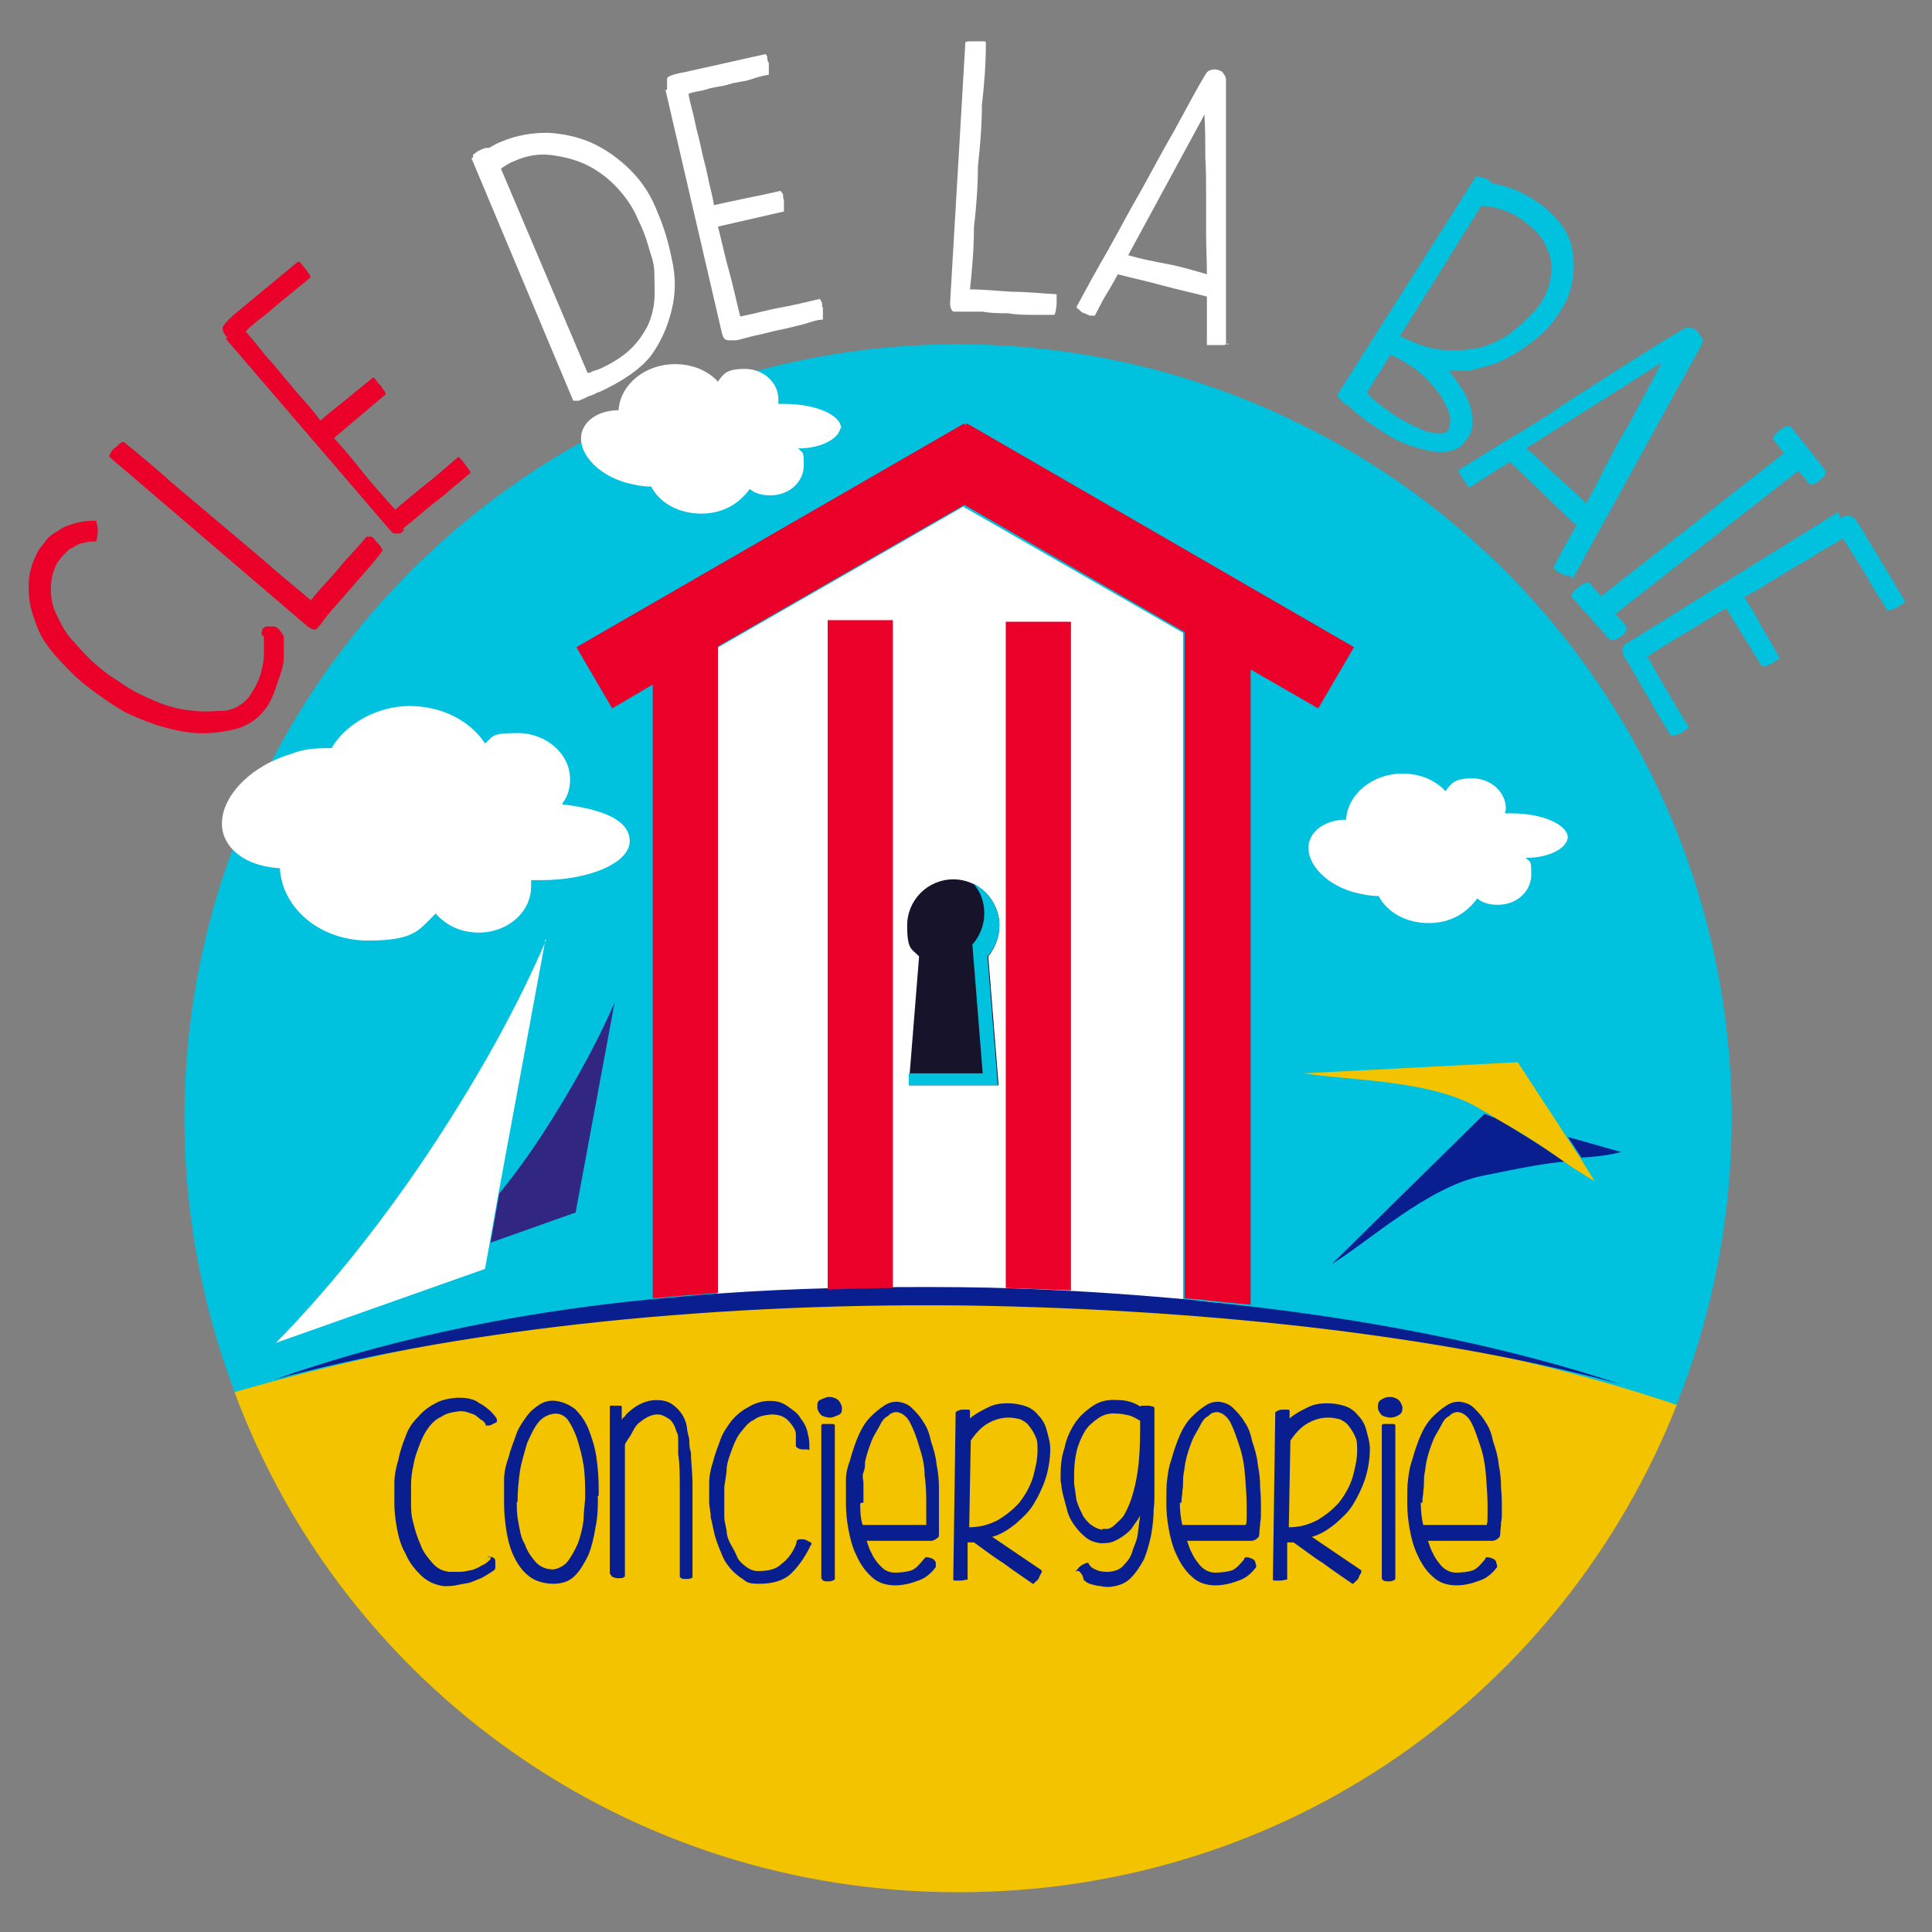<?xml version="1.0" encoding="UTF-8"?>
<svg id="Calque_1" data-name="Calque 1" xmlns="http://www.w3.org/2000/svg" version="1.1" viewBox="0 0 243 243">
  <rect x="0" y="0" width="243" height="243" fill="#808080" stroke="none"/>
  <defs>
    <style>
      .cls-1 {
        display: none;
      }

      .cls-1, .cls-2, .cls-3, .cls-4, .cls-5, .cls-6, .cls-7, .cls-8 {
        stroke-width: 0px;
      }

      .cls-1, .cls-7 {
        fill: #312783;
      }

      .cls-2 {
        fill: #f3c300;
      }

      .cls-3 {
        fill: #ea0029;
      }

      .cls-4 {
        fill: #16132a;
      }

      .cls-5 {
        fill: #fff;
      }

      .cls-6 {
        fill: #0a1f8f;
      }

      .cls-8 {
        fill: #00c1de;
      }
    </style>
  </defs>
  <g id="Conciergerie">
    <path class="cls-1" d="M77.5,126.5c-2.2,5.1-5.4,10.9-9.1,16.6-1.7,2.6-3.5,5.1-5.4,7.4l-1.1,6.2,10.7-3.8s4.9-26.4,4.9-26.4Z"/>
    <circle class="cls-8" cx="120.5" cy="140.6" r="97.3"/>
    <path class="cls-2" d="M117.4,163.2c-32.5,0-62.5,4.5-87.9,11.9,13.7,36.9,49.3,62.9,91,62.9s76.2-25.4,90.4-61.3c-26.4-8.9-58.7-13.5-93.5-13.5Z"/>
    <g>
      <path class="cls-1" d="M77.3,126.1c-2.2,5.1-5.4,10.9-9.1,16.6-1.7,2.6-3.5,5.1-5.4,7.4l-1.1,6.2,10.7-3.8,4.9-26.4h0Z"/>
      <path class="cls-5" d="M68.7,118.2c-3.4,8-8.3,16.9-14.3,26-6.4,9.7-13.3,18.2-19.7,24.7l26.3-9.3.6-3.3,1.1-6.2,5.9-31.9h.1Z"/>
    </g>
    <g>
      <path class="cls-6" d="M203.9,144.9l-6.7-1.9,1.7,2.6c1.5-.1,3-.2,5-.7h0Z"/>
      <path class="cls-6" d="M186.7,140.1l-19.2,18.9c4.7-2.9,12.1-9.7,18.9-11.1,5.3-1.1,8.1-1.6,10.4-1.8-1.9-1.3-3.9-2.6-8.5-5.4l-1.6-.6h0Z"/>
      <path class="cls-2" d="M198.8,145.7l-1.7-2.6-6.2-9.5-26.9,1.4c5.5.9,15.4.8,21.5,4.1,1,.6,1.8,1,2.7,1.6,4.6,2.6,6.5,4,8.5,5.4,1.1.8,2.3,1.5,3.9,2.5l-1.8-2.9Z"/>
    </g>
    <g>
      <path class="cls-5" d="M84.2,163.3c1.9-.2,4-.3,5.9-.5-1.9.1-3.9.3-5.9.5h0Z"/>
      <path class="cls-5" d="M154,164h0c-1.7-.2-3.4-.3-5.1-.5,1.7.1,3.4.2,5.1.5Z"/>
      <path class="cls-5" d="M121.2,63.7l-31,17.8v81.3c9.7-.7,20-1,30.6-.8,9.7.1,19.1.7,28,1.5v-83.9l-27.7-15.9h.1Z"/>
      <path class="cls-3" d="M121.4,53.5v-.2c0,0-.2,0-.2,0h0c0,0,0,0,0,0l-48.7,28.1,4.5,7.7,5.1-3v77.2c.8-.1,1.5-.1,2.3-.2,1.9-.2,4-.3,5.9-.5v-81.3l31-17.8,27.7,16v83.8c1.7.1,3.4.3,5.1.5,1,.1,2.2.2,3.2.3v-79.9l8.5,4.9,4.5-7.7-48.6-28.1h-.1Z"/>
    </g>
    <path class="cls-5" d="M70.7,101.1c.7-.9,1-1.9,1-3.1,0-3.2-3-5.8-6.6-5.8s-3,.5-4.1,1.3c-1.9-2.9-5.5-4.7-9.5-4.7s-8,2.2-9.8,5.3c-1.6,0-3.3,0-5,.7-5.8,1.7-9.7,6.3-8.6,10.1.8,2.5,3.5,4.1,7.1,4.3.3,5.1,5.1,9.1,11.1,9.1s6.4-1.4,8.5-3.4c1.3,1.5,3.2,2.4,5.4,2.4,3.7,0,6.6-2.6,6.6-5.8s0-.6,0-.8h1.3c6.1,0,11.1-2.2,11.1-4.9s-3.5-4-8.2-4.6h-.2Z"/>
    <path class="cls-5" d="M197.2,105.4c0-1.7-3.2-3.1-7.1-3.1h-.8c0-.2.1-.3.1-.6,0-2.1-1.9-3.8-4.2-3.8s-2.6.6-3.4,1.6c-1.3-1.4-3.2-2.2-5.4-2.2-3.8,0-6.9,2.6-7.1,5.8-2.3,0-4.1,1.1-4.6,2.7-.7,2.4,1.7,5.3,5.5,6.4,1.1.3,2.2.5,3.2.5,1.1,2.1,3.5,3.4,6.3,3.4s4.8-1.3,6.1-3.1c.7.6,1.6.8,2.6.8,2.4,0,4.2-1.7,4.2-3.8s-.2-1.5-.7-2.1c3.1,0,5.3-1.3,5.3-2.7v.2Z"/>
    <path class="cls-5" d="M105.8,53.9c0-1.7-3.2-3.1-7.1-3.1h-.8c0-.2,0-.3,0-.6,0-2.1-1.9-3.8-4.2-3.8s-2.7.6-3.4,1.6c-1.3-1.4-3.2-2.2-5.4-2.2-3.8,0-6.9,2.6-7.1,5.8-2.3,0-4.1,1.1-4.6,2.7-.7,2.4,1.7,5.3,5.5,6.4,1.1.3,2.2.5,3.2.5,1.1,2.1,3.5,3.4,6.3,3.4s4.8-1.3,6.1-3.1c.7.6,1.6.8,2.6.8,2.4,0,4.2-1.7,4.2-3.8s-.2-1.4-.7-2.1c3.1,0,5.3-1.4,5.3-2.7v.2Z"/>
    <path class="cls-6" d="M157.1,164.3c-2.7-.3-5.5-.6-8.2-.9-8.9-.8-18.3-1.4-28-1.5-10.6-.1-20.9.1-30.6.8-2.9.2-5.6.5-8.2.7-18.9,1.8-35.2,5.7-47.5,10.1,21.2-5.8,52.3-9.7,86.9-9.3,32.4.5,61.5,4.2,82.3,9.9-12.5-4.2-28.5-7.7-46.7-9.8h0Z"/>
    <path class="cls-3" d="M112.3,161.9v-83.9h-8.2v84.2c2.7-.1,5.5-.2,8.2-.2h0Z"/>
    <path class="cls-3" d="M134.7,162.4v-84.2h-8.2v83.8c2.7.1,5.5.2,8.2.3h0Z"/>
    <path class="cls-4" d="M125.7,116.4c0-3.2-2.6-5.8-5.8-5.8s-5.8,2.6-5.8,5.8.6,2.9,1.5,3.9l-1.3,16.2h11.3l-1.3-16.2c.8-1,1.4-2.4,1.4-3.9Z"/>
    <path class="cls-8" d="M125.7,116.4c0-2.3-1.4-4.3-3.3-5.3.9,1,1.4,2.3,1.4,3.8s-.6,2.9-1.5,3.9l1.3,16.2h-9.3v1.5c0,0,11.2,0,11.2,0l-1.3-16.2c.9-1,1.5-2.4,1.5-3.9Z"/>
    <g>
      <path class="cls-3" d="M32.9,79.7c0-.5.2-.8.6-.9.2,0,.6,0,.9,0,.3,0,.6.2.8.5.2.2.3.5.5.7,0,.8,0,1.6,0,2.5s-.2,1.7-.5,2.5-.5,1.6-.8,2.3-.6,1.3-.9,1.7c-1,1.4-2.3,2.3-3.9,2.7s-3.2.6-4.9.5-3.3-.5-5-1c-1.6-.6-3-1.1-4.1-1.7-1-.6-2.1-1.3-3.2-2.1-1.1-.8-2.3-1.7-3.3-2.7s-2.1-2.1-2.9-3.2c-.9-1.1-1.5-2.4-1.9-3.7-.5-1.3-.7-2.6-.7-4s.3-2.7,1-4.1c.2-.6.7-1,1.1-1.6s1-1,1.7-1.4c.7-.5,1.4-.7,2.1-.9.7-.2,1.5-.3,2.2-.3s.3,0,.5.5c.1.2.1.6.1.9s-.1.6-.1.9c-.1.2-.1.3-.2.3-.5,0-1,0-1.5.2-.5,0-.9.3-1.4.6-.5.2-.8.6-1.1.9s-.6.7-.8,1c-.6,1.1-.8,2.2-.8,3.3s.2,2.2.7,3.2,1,2.1,1.8,3,1.6,1.8,2.5,2.7c.9.8,1.8,1.6,2.9,2.3s1.9,1.3,2.7,1.7c.9.5,2.1,1,3.3,1.5,1.4.5,2.7.8,4.1.9,1.4.2,2.7,0,3.9,0,1.3-.2,2.2-.8,3-1.7.3-.5.6-.9.9-1.5.3-.6.6-1.3.7-1.9.2-.7.3-1.4.3-2.1,0-.7,0-1.4,0-1.9v-.3h-.2Z"/>
      <path class="cls-3" d="M13.8,57.5c-.1,0-.1-.2.1-.5.1-.2.3-.5.6-.7s.5-.5.7-.6.3-.2.5,0c2.1,1.7,4,3.3,5.9,5,1.9,1.6,3.9,3.3,5.8,4.9,1.9,1.6,3.9,3.3,5.8,4.9,1.9,1.7,3.9,3.3,5.9,5,1.1-1.4,2.4-2.7,3.5-4,1.1-1.4,2.4-2.6,3.5-4,0,0,.2,0,.5,0s.5.3.7.6c.2.2.5.5.6.7s.2.3.2.5c-.5.6-1,1.3-1.7,2.1-.7.8-1.4,1.6-2.1,2.4s-1.4,1.6-2.1,2.4-1.3,1.5-1.7,2.1h0c-.2.3-.5.6-.7.8-.2.2-.7,0-1.1-.3l-24.9-21.3h0Z"/>
      <path class="cls-3" d="M28.6,42.5c-.5-.6-.6-.9-.6-1.3.1-.3.6-.9,1.4-1.6l8.1-6.7c0,0,.2,0,.3.2.2.2.3.3.6.7.2.2.3.5.5.7s.2.5,0,.5c-.5.5-1.1.9-1.8,1.5s-1.4,1.1-2.2,1.8c-.7.6-1.5,1.3-2.2,1.8-.7.6-1.4,1.1-1.8,1.6.8.9,1.6,1.9,2.4,2.9.8.9,1.6,1.8,2.3,2.7.8.9,1.5,1.8,2.3,2.7s1.6,1.8,2.4,2.9c1-.9,2.2-1.8,3.3-2.7s2.3-1.9,3.3-2.7c0,0,.2,0,.3.2.2.2.3.5.6.7.2.2.3.5.5.7s.2.5.2.5l-6.5,5.5c1.4,1.5,2.6,3,3.8,4.5,1.1,1.4,2.5,2.9,3.9,4.5,1.3-1.1,2.6-2.2,4-3.3s2.6-2.2,3.9-3.3c0,0,.2,0,.3.2.2.2.3.3.6.7.2.2.3.5.5.7s.2.5,0,.5c-.6.5-1.1,1-1.9,1.6-.8.7-1.5,1.3-2.3,1.9s-1.6,1.3-2.3,1.9c-.8.7-1.4,1.1-1.9,1.6h.3c0,0-.2.2-.3.3s-.2.2-.5.2h-.5c-.2,0-.3-.2-.6-.5l-20.6-24h0Z"/>
      <path class="cls-5" d="M59.5,19.8c0-.1,0-.2,0-.3s.3-.2.6-.5l.7-.3c.2-.1.5-.1.7-.1.6-.3,1-.6,1.6-.8,1.9-.8,3.8-1.1,5.8-1.1,1.9.1,3.8.5,5.6,1.3,1.7.8,3.3,1.9,4.8,3.4s2.6,3.2,3.4,5.3c.8,1.8,1.4,3.9,1.8,5.9.5,2.2.5,4.2,0,6.3s-1.3,4-2.6,5.8c-1.4,1.8-3.7,3.3-6.5,4.6-.2,0-.5.2-.7.3s-.6.2-.8.3c-.3.2-.7.3-1.1.5-.3,0-.6,0-.7,0l-12.8-30.5h0ZM73.8,46.9c.2,0,.5,0,.7-.2.2,0,.5-.2.7-.2,1.6-.7,2.9-1.5,3.9-2.4s1.7-1.9,2.3-3c.5-1,.8-2.2.9-3.3s0-2.4,0-3.5c0-1.3-.5-2.4-.8-3.5s-.8-2.3-1.3-3.3c-.6-1.4-1.4-2.6-2.5-3.8s-2.4-2.2-3.8-2.9c-1.4-.7-3-1.1-4.6-1.3s-3.2.1-4.7.8c-.6.2-1.1.6-1.6.9l10.9,25.7Z"/>
      <path class="cls-5" d="M83.9,11.3c0-.7,0-1.1,0-1.4s.9-.6,2.1-.8l10.3-2.3c0,0,0,0,.2.3,0,.2,0,.6.2.8,0,.3,0,.6,0,.9s0,.5,0,.6c-.7.1-1.4.3-2.3.6s-1.8.3-2.7.6-1.8.3-2.7.6-1.7.3-2.4.6c.2,1.3.6,2.4.8,3.5s.6,2.3.8,3.4.6,2.3.8,3.4.6,2.4.8,3.7c1.4-.3,2.7-.6,4.2-.9s2.9-.6,4.2-.9c0,0,0,.1.2.3s0,.6.2.8c0,.3,0,.6,0,.9s0,.5,0,.6l-8.3,1.9c.5,1.9.9,3.9,1.4,5.6.5,1.8.9,3.7,1.4,5.7,1.7-.3,3.3-.8,5-1.1s3.3-.7,5-1.1c0,0,0,0,.2.3s0,.6.2.8c0,.3,0,.6,0,.9s0,.5,0,.6c-.7,0-1.5.3-2.5.6-.9.2-1.9.5-3,.7-1,.2-1.9.5-3,.7-.9.2-1.8.5-2.4.6h0c0,0-.3,0-.5,0h-.5c0,0-.3,0-.5-.2,0,0-.2-.3-.3-.7l-7.1-30.6h.2Z"/>
      <path class="cls-5" d="M121.4,5.4c0,0,0-.2.5-.2h.9c.3,0,.6,0,.9,0,.2,0,.3,0,.3.2,0,2.6-.2,5.3-.5,7.8,0,2.5-.2,5-.5,7.7,0,2.5-.2,5.1-.5,7.7,0,2.5-.2,5.1-.5,7.8,1.8,0,3.5.2,5.4.3,1.8,0,3.5.2,5.4.3.1,0,.1,0,.1.3v.9c0,.3-.1.6-.1.9-.1.2-.1.5-.2.5-.7,0-1.6,0-2.6,0-1,0-2.1,0-3.2-.2-1,0-2.2,0-3.2-.2-1,0-1.9,0-2.6,0h0c-.3,0-.7,0-1,0-.3,0-.5-.5-.5-1.1l1.9-32.4h0Z"/>
      <path class="cls-5" d="M154.5,43.2c0,0-.2,0-.5.2-.2,0-.6,0-.9,0s-.6,0-.8,0c-.2,0-.3,0-.5,0v-6.1c-1.9-.5-3.8-.9-5.6-1.4s-3.7-.9-5.6-1.4c-.5.9-1,1.8-1.5,2.6s-.9,1.7-1.4,2.6c0,0-.2,0-.5,0s-.5-.2-.8-.3c-.2,0-.6-.3-.7-.5-.2,0-.3-.3-.3-.3,1.3-2.4,2.6-4.8,4-7.2,1.4-2.5,2.7-5,4.1-7.4,1.4-2.5,2.7-5,4.1-7.4,1.4-2.5,2.6-4.9,4-7.2.1-.2.3-.5.7-.6s.6-.1.9,0,.6.2.7.5c.2.2.3.5.3.7v33.3h.3ZM141.9,32.1c1.7.5,3.3.8,4.9,1.1,1.6.3,3.3.8,5,1.3,0-1.8-.1-3.5-.1-5.1v-4.8c0-1.6,0-3.2-.1-4.8,0-1.6,0-3.4-.1-5.4l-9.6,17.7h0Z"/>
      <path class="cls-8" d="M185.6,22.3c0-.1.1-.1.3-.1s.3.1.6.1c.2.1.5.2.7.3.2.1.3.3.5.5,1,.1,2.2.5,3.2.9,1,.5,1.9,1,2.9,1.7,1.3,1,2.3,2.1,3,3.2s1,2.4,1.1,3.5c.1,1.3,0,2.4-.3,3.7s-.9,2.4-1.6,3.4c-.9,1.5-2.2,2.7-3.8,3.9-1.6,1.1-3.2,2.1-5,2.6-.8.2-1.7.5-2.5.6s-1.7,0-2.5,0c.6.7,1.1,1.4,1.6,2.2.5.7.8,1.5,1.1,2.2.2.7.3,1.5.3,2.2s-.2,1.4-.6,1.9c-.6.8-1.1,1.4-2.1,1.6-.8.2-1.7.2-2.7,0s-2.1-.5-3.1-.9-2.1-1-3.1-1.7c-.8-.6-1.6-1-2.3-1.6s-1.3-1-1.8-1.6c-.3,0-.6-.3-.9-.7-.3-.2-.5-.5-.3-.7l17.4-27.4h0ZM182.2,53.9c.2-.5.3-1.1.1-1.8s-.6-1.4-1-2.2c-.6-.8-1.1-1.5-1.9-2.3-.8-.8-1.6-1.4-2.5-1.9-.3-.2-.7-.5-1-.6-.3-.2-.7-.3-1-.5-.6.9-1,1.7-1.5,2.4-.5.8-1,1.6-1.5,2.4.3.3.7.8,1.4,1.3.6.5,1.3.9,1.9,1.4.7.5,1.4.8,2.2,1.3.8.3,1.5.7,2.1.9.7.2,1.3.2,1.7.2.6,0,.9-.2,1.1-.6h-.1ZM176.2,42.3c1.7.9,3.4,1.5,5.1,1.7s3.4,0,5-.3c1.5-.5,2.9-1.1,4.2-2.2s2.5-2.2,3.3-3.4c.5-.8.9-1.6,1.1-2.5s.3-1.7.2-2.6-.5-1.7-.9-2.6c-.5-.8-1.3-1.7-2.3-2.4-.8-.7-1.6-1.1-2.6-1.5-.9-.3-1.9-.6-3-.6l-10.3,16.5h.2Z"/>
      <path class="cls-8" d="M197.6,72.4c-.1,0-.2,0-.5,0s-.6-.2-.8-.3c-.2,0-.5-.3-.7-.5-.2,0-.2-.2-.2-.3.5-.9,1-1.8,1.4-2.6.5-.8.9-1.7,1.5-2.6-1.5-1.4-2.9-2.7-4.2-4s-2.7-2.6-4.2-4c-.9.6-1.7,1-2.5,1.6-.8.5-1.7,1-2.5,1.6-.1,0-.2,0-.3-.2s-.3-.5-.5-.7c-.1-.2-.3-.5-.5-.8-.1-.2-.1-.5-.1-.5,2.3-1.4,4.6-2.9,7-4.3s4.8-3,7.2-4.6c2.4-1.5,4.8-3.1,7.2-4.6s4.7-3,7-4.3c.2,0,.6-.2.9,0,.3,0,.6.2.8.5s.3.5.5.8c.1.2,0,.6-.1.8l-16.2,29.4-.2-.2ZM192,56.4c1.3,1.1,2.5,2.3,3.7,3.4,1.3,1.1,2.5,2.3,3.8,3.5.9-1.6,1.7-3.1,2.4-4.6.8-1.4,1.5-2.9,2.3-4.2s1.5-2.7,2.3-4.2c.8-1.4,1.6-3,2.5-4.7l-16.9,10.7h-.1Z"/>
      <path class="cls-8" d="M197.7,74.9c0,0,0-.2.2-.5.2-.2.5-.5.7-.6.2-.2.5-.3.8-.5.2,0,.3,0,.5,0l1.5,1.7c3.9-3.1,7.8-6.1,11.5-9s7.5-5.9,11.5-9l-1.4-1.8c0,0,0-.2.2-.5.2-.2.5-.5.7-.6.2-.2.5-.3.8-.5.2,0,.3,0,.5,0l4.5,5.7c0,0-.1.2-.2.5-.1.2-.3.3-.6.6s-.5.3-.7.5c-.2,0-.5,0-.6,0l-1.4-1.7-23,18c.2.3.5.6.7.8.2.2.5.6.7.9,0,0,0,.2-.1.5-.1.2-.3.5-.6.6-.2.2-.5.3-.7.5-.2,0-.5,0-.7,0l-4.9-5.5h.1Z"/>
      <path class="cls-8" d="M231.4,65.2c.6-.3,1-.5,1.4-.3s.8.7,1.4,1.7l5.4,9c0,0,0,.2-.2.3-.2,0-.5.3-.7.5-.2,0-.6.2-.8.3-.2,0-.5,0-.6,0-.3-.6-.7-1.3-1.3-2.1-.5-.8-.9-1.6-1.4-2.4s-.9-1.6-1.5-2.4c-.5-.8-.9-1.5-1.3-2.1-1,.7-2.2,1.3-3.2,1.9-1,.7-2.1,1.3-3,1.8-1,.6-2.1,1.3-3,1.8-1,.7-2.1,1.3-3.2,1.9.7,1.1,1.5,2.4,2.2,3.8.8,1.3,1.5,2.5,2.2,3.8,0,0,0,.2-.2.3-.2,0-.5.3-.7.5-.2,0-.6.2-.8.3-.2,0-.5,0-.5,0l-4.5-7.3c-1.7,1-3.4,2.1-4.9,3-1.6.9-3.2,1.9-5,3.1.9,1.5,1.7,3,2.6,4.5s1.7,3,2.6,4.3c0,0,0,.2-.2.3-.2,0-.5.3-.7.5-.2,0-.6.2-.8.3-.2,0-.5,0-.6,0-.3-.6-.8-1.4-1.3-2.2-.5-.8-1-1.7-1.5-2.6-.6-.9-1-1.7-1.5-2.6-.5-.8-.9-1.6-1.3-2.2h-.1c-.1-.2-.2-.5-.2-.6-.1,0-.1-.3-.1-.5s0-.3.1-.5.2-.3.6-.5l26.4-16.4.2.5Z"/>
    </g>
    <g>
      <path class="cls-6" d="M61.3,195.9c.3-.1.6-.1.7,0,.2.1.3.2.3.5v.7c0,.2,0,.3-.3.5-.5.3-.9.6-1.5.9-.6.2-1.1.5-1.6.6-.6.1-1.1.2-1.6.3s-1,.1-1.4.1c-1.1-.1-2.2-.6-3-1.4s-1.5-1.7-1.9-2.7c-.6-1-.9-2.2-1.1-3.3s-.3-2.2-.3-3,0-1.7,0-2.6.2-1.9.5-2.9c.2-1,.5-1.9.9-2.9.3-.9.8-1.7,1.5-2.4.6-.7,1.3-1.3,2.1-1.7.8-.5,1.7-.7,2.9-.8.5,0,.9,0,1.4.1s.9.2,1.4.6c.5.2.9.6,1.3.9.3.3.7.7.9,1.1,0,.1,0,.2,0,.3s-.3.2-.5.3-.3.2-.6.2h-.3c0-.3-.3-.6-.7-.8-.2-.2-.6-.5-.8-.6-.3-.1-.6-.2-.9-.3s-.6-.1-.9-.1c-.8.1-1.6.2-2.3.7-.7.3-1.3.9-1.7,1.5-.5.7-.8,1.4-1.1,2.2s-.6,1.6-.7,2.4c-.2.8-.3,1.7-.3,2.5,0,.8,0,1.6,0,2.3s0,1.5.3,2.5c.2.9.5,1.8.9,2.7.3.9.9,1.6,1.5,2.3s1.3,1,2.1,1.1h1.3c.5,0,.9-.1,1.4-.2.5-.1.9-.3,1.4-.6.5-.2.8-.5,1.1-.8v-.3h-.3Z"/>
      <path class="cls-6" d="M75.2,188.3c0,1.1,0,2.4-.3,3.8-.2,1.3-.5,2.5-.9,3.5-.5,1-1,1.9-1.7,2.6s-1.6,1-2.7,1-2.2-.3-3-.9-1.4-1.4-1.9-2.4-.8-2.1-1-3.3c-.2-1.3-.3-2.4-.3-3.5s0-1.9,0-2.9.2-1.9.6-3c.2-.9.6-1.8.9-2.7s.8-1.6,1.3-2.3,1-1.1,1.6-1.5,1.3-.6,2.1-.5c.9.1,1.7.5,2.4,1,.7.7,1.3,1.5,1.7,2.5s.8,2.2,1,3.5c.2,1.4.3,2.6.3,4.1v.8h0l-.2.2ZM65,188.9c0,.8,0,1.6.2,2.6s.3,1.9.8,2.7c.3.9.8,1.6,1.4,2.3.6.6,1.3.9,2.2.9.7-.1,1.4-.5,1.8-1,.5-.7.9-1.4,1.3-2.3.3-.9.6-1.9.7-3,0-1,.2-2.1.2-3s0-2.5-.2-3.8c-.2-1.3-.5-2.3-.8-3.3-.3-.9-.7-1.7-1.1-2.3s-1-.9-1.6-.9-1.5.3-2.1,1-1,1.6-1.5,2.7c-.3,1.1-.7,2.3-.9,3.5-.2,1.5-.3,2.6-.3,3.7v.2Z"/>
      <path class="cls-6" d="M76.7,176.9c0-.1,0-.1.2-.1h1.1c.2,0,.2.1.2.1v1.7c0-.2.3-.3.5-.6,0-.1.3-.3.5-.5,1-.9,2.2-1.4,3.3-1.4s1.7.2,2.4.8,1.3,1.4,1.5,2.6c0,.5.2,1,.3,1.6,0,.6,0,1,.2,1.6,0,1.1.2,2.5.2,4,0,1.5,0,3.1,0,4.9v3.3c0,1.1,0,2.3,0,3.4,0,.1,0,.2-.2.2-.2.1-.3.1-.6.1s-.5,0-.6-.1c-.2-.1-.2-.2-.2-.3,0-2.1,0-4.1,0-6.1s0-3.4,0-5,0-3-.2-4.2v-.7c0-.3,0-.8,0-1.1,0-.3,0-.7-.2-1-.2-.7-.5-1.3-.9-1.6-.5-.3-.9-.6-1.5-.6s-1.4.3-2.1.9c-.5.3-.8.8-1.1,1.4s-.7,1-.9,1.5c0,2.9,0,5.6,0,8.3v8.2c0,.1,0,.1-.2.2,0,.1-.3.1-.6.1s-.3,0-.6-.1-.3-.2-.5-.5v-21.3.3Z"/>
      <path class="cls-6" d="M100.2,193.9c0-.2.2-.3.5-.3s.5,0,.7.1.3.2.6.3c0,.1.2.2,0,.3-.8,1.7-1.8,3-2.7,3.8-1,.8-2.3,1.1-3.8,1.1s-1.5-.2-2.1-.6-1.1-.8-1.6-1.4-.8-1.1-1.1-1.9c-.3-.7-.6-1.5-.8-2.2-.2-.8-.3-1.5-.5-2.2,0-.7-.2-1.4-.2-1.9s0-1.6,0-2.5.2-1.8.5-2.7c.2-.9.6-1.8.9-2.7s.9-1.7,1.4-2.4c.6-.7,1.3-1.3,2.1-1.7.8-.5,1.7-.8,2.7-.8s1.6.2,2.3.7c.7.5,1.3.9,1.6,1.5.5.6.8,1.3.9,1.9.2.7.2,1.3.2,1.8s0,.2-.3.2h-.6c-.2,0-.5-.1-.6-.2-.2-.1-.2-.2-.2-.3,0-.5,0-.9,0-1.4s-.3-.9-.6-1.3-.6-.7-1-.9-.9-.3-1.5-.3c-.8.1-1.6.2-2.2.7-.7.3-1.1.9-1.6,1.5s-.8,1.3-1.1,2.1-.6,1.6-.7,2.4c0,.8-.2,1.6-.3,2.4,0,.8,0,1.5,0,2.2s0,1,0,1.6c0,.6.2,1.1.3,1.8,0,.6.3,1.3.6,1.8s.6,1.1.8,1.6c.3.5.7.8,1.1,1.1s.9.5,1.4.5c1.3,0,2.3-.2,3-.9.8-.6,1.5-1.5,1.9-2.7h-.1Z"/>
      <path class="cls-6" d="M102.8,177c0-.5,0-.8.5-1s.7-.3,1-.3.7.1,1,.3.5.6.6,1c0,.5,0,.8-.5,1s-.7.3-1,.3-.8-.1-1.1-.3c-.2-.2-.5-.6-.5-1ZM103.4,179.2c0-.1,0-.1.2-.1h1.1c.2,0,.2.1.3.1v19.4c0,.1-.2.2-.3.2-.2.1-.3.1-.6.1s-.3,0-.6-.1c0-.1-.2-.2-.2-.3v-19.3h0Z"/>
      <path class="cls-6" d="M116.3,196c0-.1.2-.2.5-.1.2,0,.3.1.6.2,0,.1.3.2.3.5,0,.2,0,.3,0,.5-.6.8-1.3,1.4-2.2,1.7-.8.3-1.8.6-2.9.6s-2.2-.3-3-1.1c-.8-.7-1.4-1.6-1.9-2.7-.5-1-.8-2.2-1-3.3s-.3-2.2-.3-3.1v-.9c0-.7,0-1.4,0-2.2s.2-1.6.5-2.4c.3-1.1.7-2.3,1.1-3.2s.9-1.7,1.5-2.3,1.1-1,1.7-1.4,1.1-.5,1.7-.5c.7.1,1.3.3,1.8.8s1,1,1.4,1.7c.5.7.8,1.5,1,2.5.3.9.6,1.8.7,2.9.2,1,.3,1.9.3,3,0,1,0,1.8,0,2.7s0,1.1,0,1.6c0,.5,0,.9,0,1.3s0,.6-.3.7c-.2.2-.5.3-.7.3h-8.1c.2.5.3,1,.6,1.5.2.5.5.9.8,1.3.3.3.6.7,1,.9.3.2.8.3,1.1.3.8,0,1.6-.1,2.2-.3.6-.3,1-.8,1.5-1.4h0ZM108.2,189.1c0,.8,0,1.8.3,2.7h8c0-.3,0-.7,0-1.1v-1.4c0-1.1,0-2.3-.2-3.7,0-1.3-.3-2.5-.7-3.7-.3-1.1-.7-2.1-1.1-2.9s-1-1.3-1.7-1.4c-.3,0-.8.1-1.1.5-.5.2-.8.7-1.1,1.3s-.7,1.1-1,1.9-.6,1.6-.8,2.6c0,.5,0,.8-.2,1.3s0,.9,0,1.4,0,.9,0,1.3c0,.6,0,.9,0,1.1h-.2Z"/>
      <path class="cls-6" d="M120.3,177.6c0-.1,0-.1.3-.2.2-.1.3-.1.6-.1h.6c.2,0,.2.1.2.2v.9c.7-.6,1.5-1,2.3-1.4s1.6-.5,2.4-.5,1.4.1,2.1.3,1.3.6,1.7,1.1c.5.5.9,1.1,1.1,1.8.2.8.5,1.6.5,2.6s-.2,2.5-.6,3.7-.9,2.2-1.5,3.2-1.4,1.7-2.3,2.5c-.9.7-1.8,1.3-2.9,1.6,1,.7,2.1,1.4,3.1,2.1s2.1,1.4,3.1,2.1c.1.1,0,.2,0,.3-.1.2-.2.3-.3.6s-.2.3-.5.6-.2.2-.3.2h0c-1.3-.9-2.5-1.7-3.7-2.6-1.3-.8-2.4-1.7-3.7-2.6h-.8v4.6c0,.1,0,.1-.2.1-.2,0-.3.1-.7.1h-.7c-.2,0-.2-.1-.2-.2l.3-21h0ZM121.8,192.1c1.4,0,2.5-.3,3.7-.9,1-.6,1.9-1.3,2.7-2.2.7-.9,1.3-1.9,1.7-3.1.3-1.1.6-2.3.6-3.5s-.1-1.4-.3-1.8c-.2-.5-.5-.9-.8-1.3s-.7-.6-1.1-.8c-.5-.1-.9-.2-1.4-.2-.9,0-1.7.2-2.6.7s-1.6,1.3-2.2,2.2l-.2,11h0Z"/>
      <path class="cls-6" d="M135.4,197.7c-.1-.1,0-.2.1-.3s.2-.3.5-.5c.2-.1.3-.2.6-.3s.3,0,.3,0c.2.5.6.7,1.1.9s1,.2,1.5.2c.8-.1,1.4-.3,1.8-.8.5-.5.9-1,1.1-1.7s.6-1.4.7-2.2.2-1.6.3-2.4c-.2.5-.6.9-.9,1.4s-.7.8-1.1,1.1-.9.6-1.4.8-1,.2-1.6.2c-.7-.1-1.3-.3-1.8-.7-.6-.5-1-.9-1.5-1.6-.5-.7-.8-1.4-1-2.3-.2-.8-.5-1.7-.6-2.6,0-.2-.1-.5-.1-.7v-.7c0-1.1.1-2.3.5-3.4.2-1.1.7-2.2,1.3-3.1s1.4-1.6,2.3-2.2,1.9-.8,3.2-.7c.8,0,1.8.2,2.7.8.1-.1.2-.1.5-.1h.6c.2,0,.3.1.5.1.1.1.2.1.2.2v10.7c0,.7,0,1.4-.1,2.1,0,.9-.1,1.9-.3,3.1-.2,1-.5,2.1-.9,3.1-.5.9-1,1.7-1.7,2.4s-1.6,1-2.7,1.1c-.3,0-.7,0-1-.1-.3,0-.8-.1-1.1-.2-.5-.1-.8-.3-1.1-.6-.1-.6-.3-.8-.6-1.1h-.3ZM138.7,192.3h.6c.2,0,.6-.2.9-.5s.7-.6,1.1-1.1c.3-.5.7-1.3,1-2.2s.6-2.1.8-3.5.3-3.2.3-5.3v-1c-.5-.3-1-.6-1.5-.7-.5-.1-.9-.2-1.4-.2-.9-.1-1.7.1-2.4.6s-1.3,1-1.7,1.7-.8,1.6-1,2.5-.3,1.8-.3,2.9v1.1c.1.7.2,1.4.3,2.1.2.7.5,1.3.7,1.7.2.5.6.9,1,1.3.7.5,1,.6,1.5.7h0Z"/>
      <path class="cls-6" d="M156.5,196c.1-.1.2-.2.5-.1.2,0,.3.1.6.2.1.1.3.2.3.5.1.2.1.3.1.5-.6.8-1.3,1.4-2.2,1.7-.8.3-1.8.6-2.9.6s-2.2-.3-3-1.1c-.8-.7-1.4-1.6-1.9-2.7-.5-1-.8-2.2-1-3.3s-.3-2.2-.3-3.1v-.9c0-.7,0-1.4.1-2.2s.2-1.6.5-2.4c.3-1.1.7-2.3,1.1-3.2s.9-1.7,1.5-2.3,1.1-1,1.7-1.4,1.1-.5,1.7-.5c.7.1,1.3.3,1.8.8s1,1,1.4,1.7c.5.7.8,1.5,1,2.5.3.9.6,1.8.7,2.9.2,1,.3,1.9.3,3,.1,1,.1,1.8.1,2.7s0,1.1-.1,1.6c0,.5-.1.9-.1,1.3s-.1.6-.3.7c-.2.2-.5.3-.7.3h-8.1c.2.5.3,1,.6,1.5.2.5.5.9.8,1.3s.6.7,1,.9c.3.2.8.3,1.1.3.8,0,1.6-.1,2.2-.3.6-.3,1-.8,1.5-1.4h0ZM148.4,189.1c0,.8.1,1.8.3,2.7h8c.1-.3.1-.7.1-1.1v-1.4c0-1.1-.1-2.3-.2-3.7-.1-1.3-.3-2.5-.7-3.7s-.7-2.1-1.1-2.9-1-1.3-1.7-1.4c-.3,0-.8.1-1.1.5-.5.2-.8.7-1.1,1.3s-.7,1.1-1,1.9c-.3.8-.6,1.6-.8,2.6-.1.5-.1.8-.2,1.3-.1.5-.1.9-.1,1.4s-.1.9-.1,1.3c-.1.6-.1.9-.1,1.1h-.2Z"/>
      <path class="cls-6" d="M160.5,177.6c0-.1.1-.1.3-.2.2-.1.3-.1.6-.1h.6c.2,0,.2.1.2.2v.9c.7-.6,1.5-1,2.3-1.4s1.6-.5,2.4-.5,1.4.1,2.1.3,1.3.6,1.7,1.1c.5.5.9,1.1,1.1,1.8.2.8.5,1.6.5,2.6s-.2,2.5-.6,3.7-.9,2.2-1.5,3.2-1.4,1.7-2.3,2.5c-.9.7-1.8,1.3-2.9,1.6,1,.7,2.1,1.4,3.1,2.1s2.1,1.4,3.1,2.1c.1.1,0,.2,0,.3-.1.2-.2.3-.3.6s-.2.3-.5.6-.2.2-.3.2h0c-1.3-.9-2.5-1.7-3.7-2.6-1.3-.8-2.4-1.7-3.7-2.6h-.8v4.6c0,.1-.1.1-.2.1-.2,0-.3.1-.7.1h-.7c-.2,0-.2-.1-.2-.2l.3-21h0ZM162,192.1c1.4,0,2.5-.3,3.7-.9,1-.6,1.9-1.3,2.7-2.2.7-.9,1.3-1.9,1.7-3.1.3-1.1.6-2.3.6-3.5s-.1-1.4-.3-1.8c-.2-.5-.5-.9-.8-1.3s-.7-.6-1.1-.8c-.5-.1-.9-.2-1.4-.2-.9,0-1.7.2-2.6.7-.9.5-1.6,1.3-2.2,2.2l-.2,11h0Z"/>
      <path class="cls-6" d="M173.3,177c0-.5.1-.8.5-1,.3-.2.7-.3,1-.3s.7.1,1,.3.5.6.6,1c0,.5-.1.8-.5,1-.3.2-.7.3-1,.3s-.8-.1-1.1-.3c-.2-.2-.5-.6-.5-1ZM173.9,179.2c0-.1.1-.1.2-.1h1.1c.2,0,.2.1.3.1v19.4c-.1.1-.2.2-.3.2-.2.1-.3.1-.6.1s-.3,0-.6-.1c-.1-.1-.2-.2-.2-.3v-19.3h.1Z"/>
      <path class="cls-6" d="M186.8,196c.1-.1.2-.2.5-.1.2,0,.3.1.6.2.1.1.3.2.3.5.1.2.1.3.1.5-.6.8-1.3,1.4-2.2,1.7-.8.3-1.8.6-2.9.6s-2.2-.3-3-1.1c-.8-.7-1.4-1.6-1.9-2.7-.5-1-.8-2.2-1-3.3s-.3-2.2-.3-3.1v-.9c0-.7,0-1.4.1-2.2s.2-1.6.5-2.4c.3-1.1.7-2.3,1.1-3.2s.9-1.7,1.5-2.3,1.1-1,1.7-1.4,1.1-.5,1.7-.5c.7.1,1.3.3,1.8.8s1,1,1.4,1.7c.5.7.8,1.5,1,2.5.3.9.6,1.8.7,2.9.2,1,.3,1.9.3,3,.1,1,.1,1.8.1,2.7s0,1.1-.1,1.6c0,.5-.1.9-.1,1.3s-.1.6-.3.7c-.2.2-.5.3-.7.3h-8.1c.2.5.3,1,.6,1.5.2.5.5.9.8,1.3s.6.7,1,.9c.3.2.8.3,1.1.3.8,0,1.6-.1,2.2-.3.6-.3,1-.8,1.5-1.4h0ZM178.7,189.1c0,.8.1,1.8.3,2.7h8c.1-.3.1-.7.1-1.1v-1.4c0-1.1-.1-2.3-.2-3.7-.1-1.3-.3-2.5-.7-3.7s-.7-2.1-1.1-2.9-1-1.3-1.7-1.4c-.3,0-.8.1-1.1.5-.5.2-.8.7-1.1,1.3s-.7,1.1-1,1.9c-.3.8-.6,1.6-.8,2.6-.1.5-.1.8-.2,1.3-.1.5-.1.9-.1,1.4s-.1.9-.1,1.3c-.1.6-.1.9-.1,1.1h-.2Z"/>
    </g>
    <path class="cls-7" d="M77.3,126.1c-2.2,5.1-5.4,10.9-9.1,16.6-1.7,2.6-3.5,5.1-5.4,7.4l-1.1,6.2,10.7-3.8,4.9-26.4h0Z"/>
  </g>
</svg>